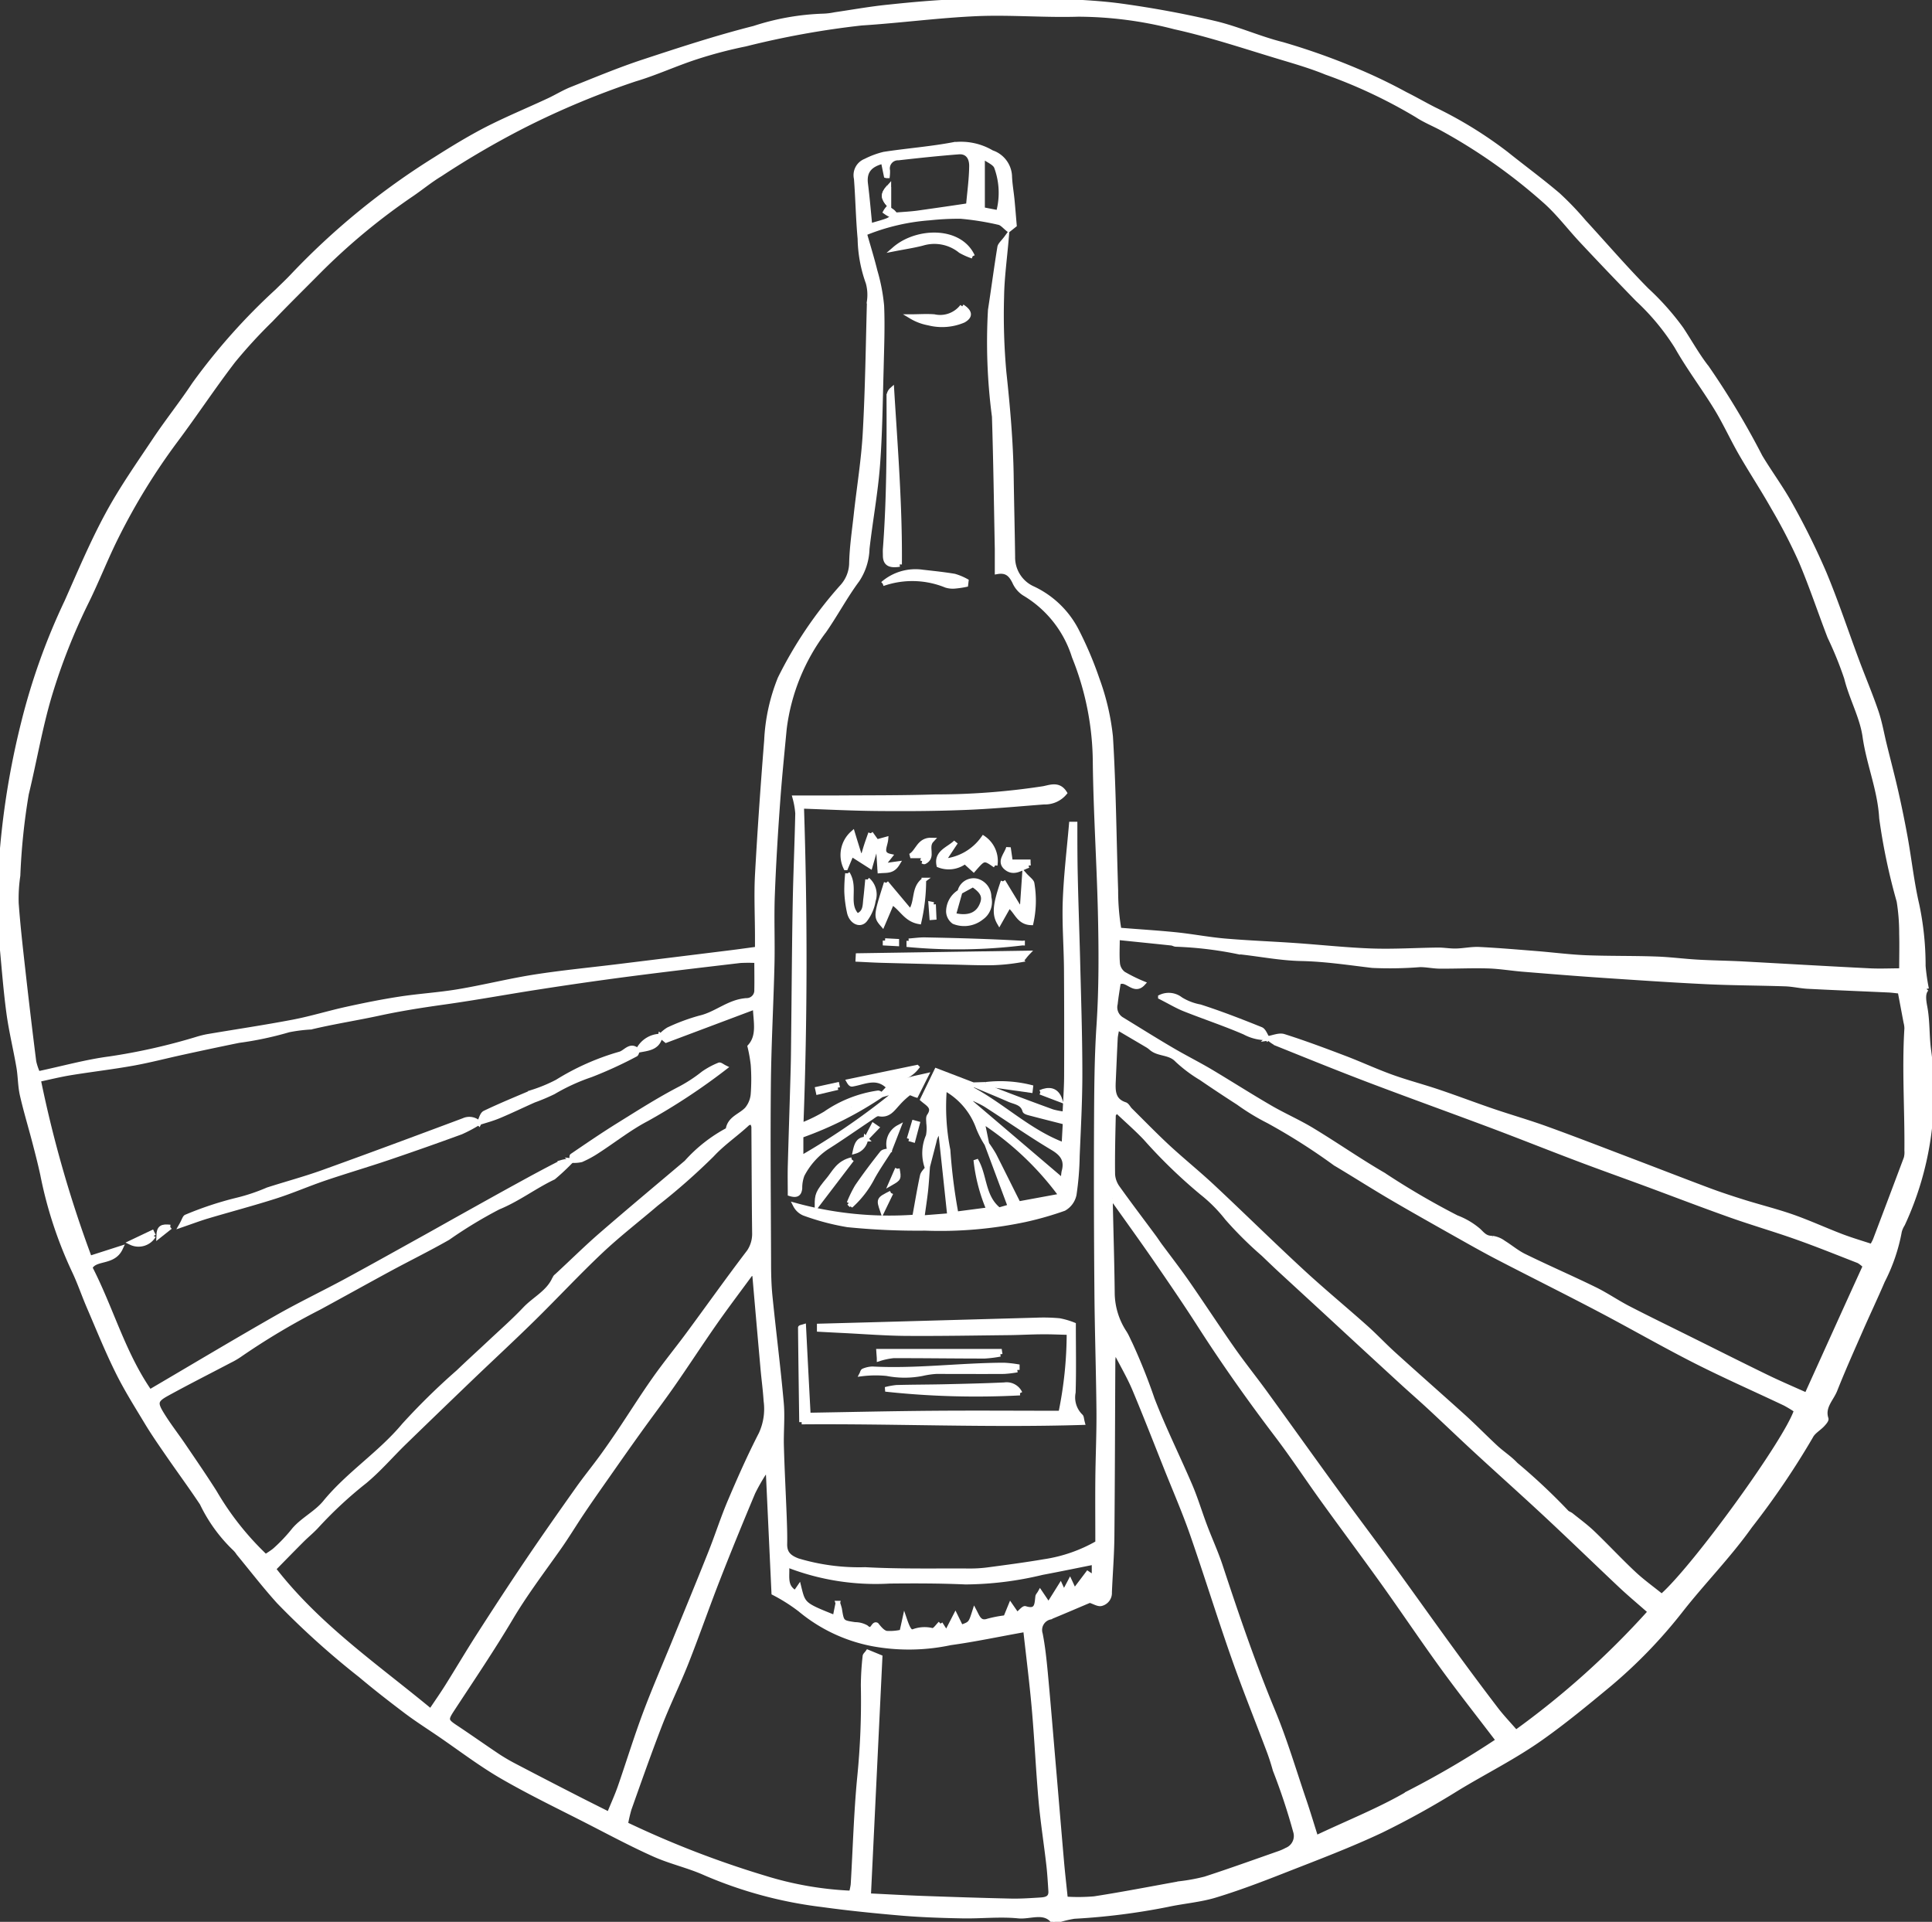 <svg xmlns="http://www.w3.org/2000/svg" xmlns:xlink="http://www.w3.org/1999/xlink" width="84" height="83.556" viewBox="0 0 84 83.556">
  <rect x="0" y="0" width="84" height="83.556" fill="#333333" stroke="none"/>
  <defs>
    <clipPath id="clip-path">
      <rect id="Rectángulo_4249" data-name="Rectángulo 4249" width="84" height="83.556" fill="#fff" stroke="#fff" stroke-width="0.2"/>
    </clipPath>
  </defs>
  <g id="Grupo_11337" data-name="Grupo 11337" clip-path="url(#clip-path)">
    <path id="Trazado_34902" data-name="Trazado 34902" d="M83.764,43c-.157.171-.132.44-.068.777.121.636.078,1.3.173,1.94a13.569,13.569,0,0,1-1.143,7.507,1.134,1.134,0,0,0-.137.308,7.737,7.737,0,0,1-.735,2.157c-.317.741-.664,1.469-.987,2.209-.369.841-.744,1.681-1.082,2.535-.159.4-.553.735-.386,1.248.02.064-.093.188-.165.265-.163.171-.4.3-.5.5a35,35,0,0,1-2.645,3.9c-.915,1.289-2.019,2.407-2.987,3.637a21.464,21.464,0,0,1-3.18,3.29c-.945.782-1.89,1.564-2.9,2.279-1.168.83-2.436,1.458-3.648,2.193a36.649,36.649,0,0,1-3.339,1.851c-1.359.639-2.769,1.171-4.168,1.719-1,.394-2.009.779-3.036,1.091-.664.2-1.374.254-2.055.4a28.681,28.681,0,0,1-4.072.516,5.032,5.032,0,0,0-.9.234c-.383-.532-1-.2-1.527-.251-.794-.08-1.606.014-2.41,0-.878-.016-1.755-.044-2.628-.116-1.162-.1-2.325-.215-3.479-.375a18.4,18.4,0,0,1-5.1-1.375c-.714-.322-1.5-.493-2.215-.813-.981-.438-1.931-.948-2.888-1.438-1.251-.64-2.521-1.25-3.735-1.953C20.875,76.686,20,76.014,19.1,75.4c-.479-.327-.97-.639-1.433-.987-.673-.509-1.342-1.027-1.987-1.571a35.412,35.412,0,0,1-3.562-3.21c-.611-.677-1.168-1.4-1.749-2.105a1.1,1.1,0,0,0-.17-.207A6.752,6.752,0,0,1,8.783,65.36c-.491-.739-1.019-1.454-1.521-2.185-.306-.444-.614-.889-.892-1.352-.438-.727-.892-1.447-1.265-2.207-.452-.915-.834-1.863-1.237-2.8-.221-.513-.4-1.047-.639-1.551a18.063,18.063,0,0,1-1.38-4.206c-.1-.46-.217-.917-.336-1.372C1.333,48.991,1.121,48.3.962,47.6c-.088-.391-.08-.8-.148-1.2-.137-.8-.331-1.581-.438-2.38C.242,43.021.168,42.01.071,41a25.222,25.222,0,0,1-.019-3.5,34.784,34.784,0,0,1,.959-6.045A27.95,27.95,0,0,1,2.906,26.15c.565-1.273,1.107-2.564,1.769-3.785.606-1.122,1.345-2.174,2.055-3.237.548-.821,1.166-1.593,1.711-2.416a26.705,26.705,0,0,1,3.617-4.061c.223-.221.455-.436.67-.666A31.453,31.453,0,0,1,18.94,6.916c.719-.457,1.447-.9,2.2-1.292.887-.454,1.81-.835,2.714-1.256.342-.159.667-.363,1.017-.5,1.022-.407,2.041-.834,3.085-1.179,1.6-.527,3.2-1.052,4.826-1.463A10.758,10.758,0,0,1,35.757.694,3,3,0,0,0,36.3.631C37.075.519,37.848.377,38.63.3,39.652.19,40.677.1,41.7.061c1-.044,2.008-.025,3.011-.036.245,0,.491-.036.733-.02,1.115.074,2.237.1,3.342.254,1.35.188,2.7.435,4.023.749,1,.235,1.948.67,2.945.918a29.31,29.31,0,0,1,3.229,1.148,23.078,23.078,0,0,1,2.122,1.02c.421.21.829.446,1.248.659A17.947,17.947,0,0,1,65.49,6.684c.747.6,1.524,1.168,2.254,1.79A13.1,13.1,0,0,1,68.862,9.64c.909.989,1.785,2.009,2.728,2.964A11.473,11.473,0,0,1,73.1,14.3c.372.562.7,1.16,1.115,1.688a34.93,34.93,0,0,1,2.317,3.866c.425.71.925,1.378,1.322,2.105a32.037,32.037,0,0,1,1.455,2.945c.526,1.259.954,2.559,1.432,3.84.275.735.582,1.458.835,2.2.159.466.24.958.359,1.438.171.7.355,1.388.512,2.086q.221.98.4,1.967c.173.967.279,1.95.5,2.9A12.768,12.768,0,0,1,83.622,42a9.022,9.022,0,0,0,.143.994M38.932,9.34c.322-.028.647-.042.969-.085.706-.1,1.41-.2,2.2-.32.05-.576.132-1.151.137-1.725,0-.413-.221-.631-.564-.6-.873.068-1.744.16-2.614.259a.454.454,0,0,0-.463.543,1.676,1.676,0,0,1-.009.234c-.02,0-.041,0-.061-.006-.042-.2-.083-.407-.129-.625-.565.141-.829.422-.76.975.075.592.124,1.187.188,1.826.327-.1.564-.155.786-.245a1.7,1.7,0,0,0,.328-.231Zm16.2,35.784-.025.025c.24-.036.505-.16.713-.094.887.281,1.76.608,2.631.939.688.261,1.356.573,2.049.823.67.242,1.363.421,2.038.65.786.265,1.564.562,2.35.83s1.581.494,2.359.777c1.267.458,2.524.948,3.785,1.427,1.086.413,2.168.835,3.256,1.242.5.187,1.011.355,1.523.515.708.221,1.432.4,2.132.645.717.253,1.413.573,2.124.845.43.163.874.294,1.322.441.072-.143.119-.218.149-.3q.671-1.766,1.334-3.537a.992.992,0,0,0,.028-.33c.017-1.771-.111-3.54,0-5.311a1.116,1.116,0,0,0-.038-.267c-.082-.433-.163-.867-.254-1.345-.141-.014-.316-.039-.49-.049-1.17-.053-2.339-.1-3.509-.16-.338-.017-.67-.1-1.008-.108-1.124-.038-2.251-.038-3.375-.091-1.5-.072-3-.174-4.5-.275-1.166-.078-2.331-.173-3.5-.268-.51-.041-1.017-.129-1.527-.144-.7-.02-1.394.014-2.089.009-.29,0-.579-.067-.868-.066a16.691,16.691,0,0,1-2.075.035c-1.031-.122-2.05-.279-3.1-.3-.917-.019-1.83-.207-2.747-.3a16.165,16.165,0,0,0-2.691-.322c-.063,0-.129-.046-.195-.053-.761-.08-1.524-.157-2.348-.242,0,.435-.025.794.011,1.148a.648.648,0,0,0,.251.422,6.905,6.905,0,0,0,.849.419c-.4.44-.713-.273-1.069-.031-.044.3-.1.611-.132.921a.612.612,0,0,0,.25.656c.727.444,1.451.9,2.184,1.33.54.319,1.1.6,1.644.917.885.526,1.754,1.083,2.644,1.6.6.349,1.239.626,1.83.984,1.041.629,2.042,1.328,3.094,1.939a33.638,33.638,0,0,0,3.187,1.863,3.23,3.23,0,0,1,.961.567c.185.179.3.333.589.328a1.037,1.037,0,0,1,.493.2c.3.184.579.425.9.581,1.017.5,2.055.948,3.071,1.446.5.245.965.568,1.462.824.879.454,1.768.884,2.653,1.325,1.108.549,2.213,1.107,3.326,1.648.557.272,1.127.515,1.763.8.865-1.907,1.7-3.76,2.545-5.609a1.486,1.486,0,0,0-.275-.218c-.9-.35-1.791-.711-2.7-1.033-.953-.339-1.926-.62-2.879-.958-1.25-.444-2.487-.92-3.731-1.38-.973-.359-1.95-.706-2.92-1.074-1.242-.469-2.474-.962-3.716-1.429-1.786-.67-3.584-1.316-5.369-1.994-1.347-.512-2.683-1.055-4.02-1.593a1.862,1.862,0,0,1-.349-.248M24.877,50.479l-.027-.024a9.48,9.48,0,0,1-.783.735c-.821.389-1.54.948-2.4,1.3a19.482,19.482,0,0,0-2.188,1.327c-.852.487-1.738.92-2.6,1.388-1,.543-2,1.1-3.008,1.647A30.447,30.447,0,0,0,10.4,58.922a3.28,3.28,0,0,1-.408.235c-.907.477-1.824.939-2.722,1.433-.509.279-.537.4-.228.9.29.474.636.912.948,1.374.452.666.909,1.33,1.341,2.011a12.564,12.564,0,0,0,2.217,2.8c.137-.094.272-.174.392-.272a7.087,7.087,0,0,0,.852-.9c.386-.444.965-.724,1.336-1.177,1.022-1.25,2.4-2.118,3.435-3.359a29.113,29.113,0,0,1,2.361-2.315c.471-.452.954-.889,1.43-1.336.493-.462,1-.909,1.465-1.4.43-.455,1.044-.733,1.3-1.35a.367.367,0,0,1,.093-.1c.65-.6,1.283-1.228,1.953-1.808,1.215-1.053,2.451-2.083,3.678-3.121a6.488,6.488,0,0,1,1.807-1.416c.064-.5.549-.6.826-.9a1.179,1.179,0,0,0,.264-.653,8.721,8.721,0,0,0,0-1.281,6.519,6.519,0,0,0-.14-.788c.427-.473.251-1.091.232-1.719l-3.871,1.455-.257-.21.019.016a1.536,1.536,0,0,1,.334-.279,8.5,8.5,0,0,1,1.372-.51c.722-.163,1.284-.724,2.053-.758a.433.433,0,0,0,.414-.458c.009-.4,0-.8,0-1.268a6.682,6.682,0,0,0-.714,0c-1.631.192-3.262.383-4.892.595q-1.907.25-3.808.546c-1.392.213-2.779.471-4.173.666-.951.133-1.9.281-2.835.484-.984.212-1.981.366-2.959.6a6.89,6.89,0,0,0-.964.122,14.564,14.564,0,0,1-2.168.46q-1.213.247-2.419.512c-.727.157-1.447.347-2.177.479-.9.162-1.812.267-2.714.414-.476.078-.945.195-1.4.292A52.033,52.033,0,0,0,3.9,54.7l1.341-.43c-.314.672-1.1.392-1.322.843.926,1.8,1.429,3.724,2.592,5.4C8.358,59.43,10.166,58.347,12,57.3c.991-.567,2.022-1.06,3.025-1.6,1.195-.647,2.38-1.312,3.57-1.972.469-.261.937-.526,1.407-.788.818-.455,1.634-.914,2.457-1.364.648-.356,1.3-.711,1.959-1.044a1.335,1.335,0,0,1,.463-.049m57.792-8.264c0-.6.014-1.116,0-1.628a8.668,8.668,0,0,0-.111-1.414,26.138,26.138,0,0,1-.758-3.606c-.069-1.237-.554-2.35-.724-3.551-.121-.856-.586-1.672-.8-2.543a15.733,15.733,0,0,0-.727-1.791c-.424-1.1-.793-2.217-1.253-3.3a23.841,23.841,0,0,0-1.2-2.322c-.451-.8-.958-1.568-1.416-2.364-.37-.644-.677-1.325-1.064-1.958-.551-.9-1.195-1.749-1.714-2.667a10.191,10.191,0,0,0-1.7-2.055q-1.222-1.255-2.419-2.534c-.556-.59-1.046-1.253-1.653-1.78a24.177,24.177,0,0,0-4.457-3.132c-.358-.192-.738-.345-1.075-.568A22.044,22.044,0,0,0,57.66,3.149c-.6-.246-1.229-.435-1.854-.622-1.571-.468-3.13-1-4.727-1.353a16.913,16.913,0,0,0-4.2-.549C45.418.67,43.955.541,42.5.6c-1.683.072-3.361.3-5.044.407a37.867,37.867,0,0,0-5.047.912,19.4,19.4,0,0,0-2.144.564c-.9.292-1.76.694-2.662.961a35.927,35.927,0,0,0-4.815,2.009,38.07,38.07,0,0,0-3.647,2.124c-.422.254-.807.571-1.213.851A27.579,27.579,0,0,0,13.855,11.8c-.694.7-1.4,1.394-2.078,2.105a21.943,21.943,0,0,0-1.637,1.783C9.276,16.816,8.494,18,7.647,19.134a27.642,27.642,0,0,0-2.578,4.187c-.463.921-.837,1.889-1.292,2.815a26.413,26.413,0,0,0-1.626,4.121c-.414,1.4-.656,2.845-1,4.264a27.765,27.765,0,0,0-.367,3.546,6.766,6.766,0,0,0-.071,1.206c.068.936.173,1.868.278,2.8q.228,2.044.485,4.083a2.6,2.6,0,0,0,.176.52c1.1-.234,2.1-.515,3.121-.648a26.286,26.286,0,0,0,3.8-.857,4.154,4.154,0,0,1,.458-.113c1.239-.21,2.483-.394,3.719-.63.788-.151,1.557-.391,2.342-.562.763-.168,1.532-.322,2.3-.44.841-.129,1.7-.179,2.535-.32,1.1-.184,2.187-.458,3.289-.633,1.176-.185,2.366-.3,3.549-.444q2.51-.308,5.02-.619c.372-.046.743-.1,1.14-.152,0-.206,0-.359,0-.515,0-.9-.047-1.805,0-2.7.107-1.953.245-3.906.4-5.857a8.189,8.189,0,0,1,.589-2.689,17.914,17.914,0,0,1,2.669-3.958,1.565,1.565,0,0,0,.436-1.017c.013-.716.122-1.432.2-2.148.13-1.185.327-2.367.392-3.556.107-1.907.13-3.819.182-5.728a1.974,1.974,0,0,0-.052-.8,5.927,5.927,0,0,1-.353-1.917c-.08-.867-.093-1.739-.16-2.607a.66.66,0,0,1,.4-.766,3.663,3.663,0,0,1,.805-.3c1-.154,2.014-.229,3.008-.416a2.625,2.625,0,0,1,1.68.345A1.136,1.136,0,0,1,43.9,7.635c.011.356.077.711.111,1.067s.06.692.094,1.086l-.251.2c-.154-.116-.278-.281-.43-.314a12.158,12.158,0,0,0-1.656-.264,11.808,11.808,0,0,0-1.348.068,9.223,9.223,0,0,0-2.83.667c.16.564.327,1.1.458,1.634a7.9,7.9,0,0,1,.292,1.513c.039.9,0,1.8-.02,2.7-.041,1.418-.052,2.838-.16,4.251-.093,1.21-.319,2.41-.455,3.617a2.577,2.577,0,0,1-.432,1.358c-.52.7-.932,1.479-1.432,2.2a8.872,8.872,0,0,0-1.736,4.264c-.1,1.053-.207,2.105-.283,3.158-.1,1.367-.184,2.736-.235,4.107-.036.989.009,1.981-.014,2.972-.042,1.752-.141,3.5-.157,5.257-.025,2.567,0,5.133.009,7.7,0,.5.011.994.061,1.487.155,1.542.352,3.08.49,4.623.057.622-.011,1.254.006,1.881.028,1.013.082,2.025.121,3.038.014.405.031.812.022,1.218s.187.582.556.725a9.248,9.248,0,0,0,2.936.388c1.5.082,3,.049,4.509.057a5.827,5.827,0,0,0,.81-.047c.826-.11,1.651-.218,2.472-.358a6.6,6.6,0,0,0,2.315-.807c0-.931-.008-1.848,0-2.764.009-.987.057-1.976.049-2.964-.016-1.735-.075-3.469-.089-5.206q-.031-3.577-.017-7.157c.008-1.463.011-2.929.107-4.388.11-1.659.1-3.317.061-4.973-.053-2.162-.195-4.323-.221-6.485a12.468,12.468,0,0,0-.911-4.6A4.87,4.87,0,0,0,44.531,25.8a1.139,1.139,0,0,1-.421-.5c-.151-.3-.325-.516-.758-.44,0-.375,0-.688,0-1-.038-1.917-.063-3.834-.124-5.75a24.693,24.693,0,0,1-.173-4.633c.141-.907.259-1.819.407-2.725.019-.121.155-.224.3-.424-.08.945-.195,1.758-.206,2.571a27.725,27.725,0,0,0,.1,3.292c.162,1.5.294,3,.317,4.5.017,1.171.047,2.341.063,3.51a1.479,1.479,0,0,0,.882,1.389,4.08,4.08,0,0,1,1.9,1.843,15.8,15.8,0,0,1,.892,2.108,10.386,10.386,0,0,1,.579,2.485c.137,2.224.151,4.457.226,6.684a10.053,10.053,0,0,0,.144,1.722c.878.071,1.68.119,2.477.2.711.074,1.414.21,2.126.272,1.006.086,2.016.124,3.023.193,1.119.077,2.237.2,3.358.24.961.033,1.926-.03,2.888-.041.259,0,.52.049.779.042.333-.008.666-.083,1-.068.832.041,1.664.113,2.5.179.716.058,1.43.151,2.149.181,1.006.039,2.016.02,3.023.055.606.019,1.209.1,1.815.135.651.038,1.3.044,1.956.078,1.841.1,3.683.209,5.524.3.463.024.929,0,1.4,0m-10.424,27.2c1.433-1.256,5.452-6.807,5.846-8.08a5.22,5.22,0,0,0-.493-.3c-1.292-.612-2.6-1.188-3.879-1.835-1.422-.722-2.805-1.52-4.217-2.261-1.446-.76-2.909-1.487-4.359-2.239-.633-.328-1.254-.681-1.876-1.031-.939-.529-1.876-1.056-2.805-1.6-.812-.477-1.608-.986-2.418-1.468a26.769,26.769,0,0,0-2.895-1.84,9.765,9.765,0,0,1-1.316-.8c-.545-.35-1.086-.708-1.62-1.074a6.073,6.073,0,0,1-1.046-.786c-.32-.342-.8-.237-1.118-.51a1.112,1.112,0,0,0-.162-.121c-.416-.246-.832-.49-1.322-.779-.038.226-.071.35-.077.476-.031.608-.055,1.215-.083,1.823-.02.438-.036.867.5,1.044.093.03.148.165.228.243.54.535,1.071,1.082,1.628,1.6.64.592,1.322,1.141,1.958,1.736,1.294,1.21,2.554,2.454,3.856,3.656.907.84,1.865,1.629,2.79,2.454.433.386.83.813,1.261,1.2.994.9,2,1.785,3,2.686.479.435.931.9,1.407,1.341.278.257.608.465.863.741a26.361,26.361,0,0,1,2.193,2.056c.049.067.155.091.224.148.316.254.644.494.936.774.6.575,1.165,1.184,1.771,1.752.372.35.793.65,1.226,1M44.591,70.851c-1.141.2-2.2.43-3.265.575a8.666,8.666,0,0,1-3.411.042,6.97,6.97,0,0,1-3.132-1.49,7.6,7.6,0,0,0-1.141-.722c-.077-1.645-.16-3.429-.243-5.212L33.249,64a8.147,8.147,0,0,0-.51.892c-.518,1.235-1.028,2.476-1.515,3.724-.474,1.21-.9,2.441-1.377,3.65-.363.918-.8,1.805-1.157,2.725-.469,1.212-.9,2.44-1.334,3.662a6.519,6.519,0,0,0-.152.656,42.2,42.2,0,0,0,6.031,2.334,14.79,14.79,0,0,0,3.775.658,2.705,2.705,0,0,0,.077-.366c.093-1.548.133-3.1.281-4.642a33.171,33.171,0,0,0,.16-4.006,11.97,11.97,0,0,1,.077-1.275c0-.055.069-.105.126-.187l.535.22c-.166,3.45-.331,6.879-.5,10.372.8.038,1.576.083,2.356.111,1.275.046,2.551.088,3.827.116.425.009.854-.02,1.281-.047.232-.014.471-.055.452-.375-.024-.38-.046-.761-.089-1.14-.107-.932-.254-1.859-.338-2.793-.119-1.352-.179-2.71-.3-4.063-.1-1.111-.24-2.22-.369-3.378M32.7,48.787c-.077.022-.154.02-.195.058-.5.468-1.069.846-1.548,1.363a27.729,27.729,0,0,1-2.418,2.129c-.8.684-1.634,1.327-2.4,2.047-1.024.965-1.983,2-2.987,2.984-.879.863-1.785,1.7-2.675,2.553q-1.453,1.394-2.895,2.794c-.581.565-1.11,1.187-1.732,1.7a17.893,17.893,0,0,0-2.05,1.9c-.207.232-.454.429-.675.65-.408.408-.81.821-1.229,1.248,1.939,2.5,4.455,4.215,6.832,6.182.275-.41.505-.739.719-1.08.454-.724.887-1.458,1.347-2.177.7-1.091,1.41-2.18,2.137-3.256.711-1.053,1.443-2.093,2.177-3.13.336-.476.706-.928,1.05-1.4.264-.361.518-.732.768-1.1.512-.763,1-1.542,1.529-2.292.466-.662.981-1.29,1.463-1.942.851-1.152,1.68-2.32,2.546-3.461a1.392,1.392,0,0,0,.338-.911c-.02-1.554-.022-3.108-.033-4.662a.667.667,0,0,0-.071-.19m15.843-.505c-.063.1-.127.152-.129.207-.019.856-.042,1.71-.03,2.565a1.125,1.125,0,0,0,.217.587c.512.717,1.046,1.419,1.57,2.127.089.121.171.248.259.369.4.538.808,1.066,1.19,1.614.664.956,1.3,1.932,1.967,2.885.451.644.943,1.256,1.407,1.893,1.052,1.449,2.091,2.907,3.146,4.355.79,1.086,1.6,2.157,2.391,3.243.895,1.231,1.774,2.474,2.67,3.7q.907,1.246,1.843,2.472c.254.334.548.639.867,1.008a36.662,36.662,0,0,0,5.838-5.243c-.452-.4-.879-.755-1.284-1.135-1.075-1.013-2.135-2.042-3.215-3.049-1.011-.943-2.042-1.862-3.06-2.8-.675-.622-1.334-1.257-2.008-1.882-.421-.391-.856-.768-1.279-1.157q-1.634-1.5-3.264-3.009-.916-.843-1.832-1.686c-.3-.273-.587-.551-.878-.83a16.29,16.29,0,0,1-1.576-1.564,6.545,6.545,0,0,0-1.093-1.1A22.425,22.425,0,0,1,49.8,49.479c-.394-.414-.829-.791-1.259-1.2M48.358,52.1a.981.981,0,0,0-.074.231c.027,1.306.069,2.612.082,3.92a3.2,3.2,0,0,0,.535,1.7c.093.149.159.316.239.473a25.48,25.48,0,0,1,.962,2.408c.491,1.27,1.1,2.494,1.639,3.75.245.573.424,1.174.644,1.758s.484,1.155.68,1.749c.7,2.124,1.421,4.24,2.281,6.311.524,1.261.912,2.578,1.353,3.873.177.52.334,1.046.518,1.626,1.424-.677,2.81-1.22,4.077-1.97a39.594,39.594,0,0,0,3.845-2.261c-.837-1.1-1.642-2.119-2.407-3.171-.881-1.213-1.717-2.46-2.589-3.68-.86-1.2-1.746-2.388-2.611-3.587-.67-.928-1.3-1.887-1.991-2.8-1.182-1.556-2.312-3.148-3.367-4.793-.623-.973-1.278-1.929-1.934-2.882-.608-.881-1.235-1.747-1.882-2.659M46.322,82.557a8.171,8.171,0,0,0,1.256-.011c1.242-.193,2.476-.433,3.711-.656a8.138,8.138,0,0,0,1.113-.206c1.085-.353,2.157-.739,3.232-1.116a2.219,2.219,0,0,0,.306-.137.656.656,0,0,0,.383-.807,26.96,26.96,0,0,0-.884-2.669c-.078-.279-.166-.559-.268-.83-.513-1.364-1.061-2.717-1.543-4.093-.622-1.771-1.176-3.567-1.793-5.341-.333-.953-.735-1.881-1.11-2.818-.463-1.162-.917-2.33-1.4-3.482-.232-.548-.538-1.064-.882-1.735-.028.289-.05.411-.05.534-.014,2.537-.017,5.074-.041,7.612-.008.807-.074,1.615-.108,2.424a.481.481,0,0,1-.37.5c-.132.028-.292-.08-.493-.143-.531.224-1.13.482-1.733.73a.568.568,0,0,0-.413.722c.107.545.165,1.1.218,1.653.121,1.29.226,2.582.336,3.873.126,1.455.245,2.91.372,4.366.046.526.107,1.05.166,1.626M32.8,55.415c-.046-.024-.093-.046-.138-.067-.523.714-1.058,1.419-1.567,2.144-.63.9-1.226,1.821-1.854,2.721-.488.7-1.006,1.378-1.5,2.071-.414.576-.823,1.159-1.229,1.739s-.8,1.135-1.184,1.708c-.359.532-.688,1.083-1.06,1.606-.7.991-1.433,1.958-2.056,3.008-.81,1.364-1.7,2.677-2.57,4.006-.264.407-.25.468.159.739.615.408,1.217.835,1.83,1.245a8.212,8.212,0,0,0,.754.441q1.314.688,2.637,1.364c.454.234.912.46,1.457.735.182-.449.349-.812.479-1.185.366-1.056.694-2.127,1.085-3.174s.841-2.08,1.265-3.118c.526-1.29,1.06-2.578,1.575-3.873.3-.749.543-1.52.859-2.261.419-.986.854-1.967,1.344-2.92A2.605,2.605,0,0,0,33.3,60.9c-.03-.491-.1-.981-.141-1.472q-.179-2.009-.352-4.016m8.08,15.18.262.411.391-.761.245.5c.416-.148.416-.148.587-.686.135.256.22.54.579.418a5.252,5.252,0,0,1,.772-.148l.215-.527.281.407c.148-.119.286-.3.356-.278.52.166.5-.184.54-.507,0-.053.057-.1.108-.193l.366.543.52-.83.144.317c.1-.184.179-.33.268-.5.06.127.1.22.192.414l.579-.766.276.185v-.666c-.774.154-1.515.308-2.257.447a14.543,14.543,0,0,1-3.337.414c-1.1-.049-2.2-.049-3.293-.038a10.541,10.541,0,0,1-4.476-.716c.061.454-.137.921.374,1.212.068-.094.116-.162.163-.231.184.754.2.765,1.56,1.309.035-.173.068-.342.126-.625a2.6,2.6,0,0,1,.078.257c.094.589.094.586.67.672a.981.981,0,0,1,.487.127c.284.261.294-.19.449-.111.126.154.262.327.429.363a2.3,2.3,0,0,0,.667-.055c.044-.195.08-.361.122-.553.162.474.246.6.425.518a1.385,1.385,0,0,1,.785-.031c.11.008.235-.2.345-.3M42.72,9.106l.686.133a3.24,3.24,0,0,0-.086-1.98c-.075-.185-.361-.286-.6-.463Z" transform="translate(0 0.001)" fill="#fff" stroke="#fff" stroke-width="0.2"/>
    <path id="Trazado_34903" data-name="Trazado 34903" d="M24.69,5.179c-.287.314-.248.487,0,.772Z" transform="translate(13.955 2.952)" fill="#fff" stroke="#fff" stroke-width="0.2"/>
    <path id="Trazado_34904" data-name="Trazado 34904" d="M15.856,33.672c0-.078-.038-.206,0-.229.664-.452,1.328-.907,2.011-1.331.89-.553,1.775-1.119,2.706-1.6a6.44,6.44,0,0,0,.983-.647,3.457,3.457,0,0,1,.692-.374c.047-.02.141.063.25.116A27.231,27.231,0,0,1,19.1,31.847c-.749.391-1.421.925-2.133,1.386a4.575,4.575,0,0,1-.71.388,1.381,1.381,0,0,1-.43.028l.027.024" transform="translate(9.02 16.806)" fill="#fff" stroke="#fff" stroke-width="0.2"/>
    <path id="Trazado_34905" data-name="Trazado 34905" d="M36.821,29.416a2,2,0,0,1-1.024-.24c-.856-.37-1.743-.664-2.609-1.008-.32-.127-.62-.309-1.05-.527a.84.84,0,0,1,.885.1,2.464,2.464,0,0,0,.841.322c.895.287,1.772.629,2.645.98.127.05.192.261.286.4l.025-.025" transform="translate(18.313 15.707)" fill="#fff" stroke="#fff" stroke-width="0.2"/>
    <path id="Trazado_34906" data-name="Trazado 34906" d="M27.767,37.794a1.871,1.871,0,0,1,.038-1.414,1.767,1.767,0,0,0,.016-.556c0-.105-.027-.237.024-.311.265-.383-.061-.518-.287-.719q.3-.619.606-1.251l1.645.631c-.13.011-.261.022-.391.031,1.5.716,2.667,1.961,4.287,2.567.019-.344.035-.647.053-.981-.527-.135-1-.253-1.474-.378-.1-.027-.265-.061-.283-.126-.1-.356-.425-.369-.68-.482-.509-.223-1.025-.433-1.537-.65l.532-.016-.013-.008a2.855,2.855,0,0,0,.446.273q1.227.476,2.461.923a3.391,3.391,0,0,0,.535.1c.025-.575.066-1.107.069-1.637q.009-2.331-.006-4.661c-.008-.989-.089-1.98-.053-2.965.041-1.116.176-2.228.272-3.341l.163,0c0,.743,0,1.485.017,2.228.025,1.187.069,2.375.1,3.562.041,1.689.1,3.377.1,5.066,0,1.192-.066,2.385-.116,3.576a12.709,12.709,0,0,1-.137,1.678.911.911,0,0,1-.446.611,14.068,14.068,0,0,1-1.683.482,17.823,17.823,0,0,1-4.358.375,30.2,30.2,0,0,1-3.37-.151,10.545,10.545,0,0,1-1.889-.5.765.765,0,0,1-.381-.355,15.444,15.444,0,0,0,5.184.512c.119-.647.213-1.223.336-1.793.028-.126.152-.229.232-.345-.025.33-.044.664-.08,1-.041.369-.1.735-.157,1.17l1.19-.094c-.138-1.3-.267-2.518-.4-3.735a1.033,1.033,0,0,0-.27.527c-.1.386-.2.772-.3,1.16m2.59-1.06a4.15,4.15,0,0,1-.366-.708,3.148,3.148,0,0,0-1.469-1.717A9.683,9.683,0,0,0,28.668,37a24.216,24.216,0,0,0,.352,2.772l1.416-.185a7.524,7.524,0,0,1-.562-2.157c.41.681.289,1.595,1.006,2.165l.485-.14c-.349-.936-.686-1.838-1.022-2.739a5.5,5.5,0,0,1,.322.491c.356.7.7,1.4,1.064,2.122l1.859-.342a13.116,13.116,0,0,0-3.436-3.25c.069.33.137.662.206,1m3.315,1.6a2.218,2.218,0,0,1,.03-.394c.14-.493-.049-.774-.488-1.035-.981-.586-1.918-1.242-2.881-1.86-.19-.122-.405-.209-.608-.312-.031.053-.064.105-.1.159,1.323,1.126,2.645,2.253,4.042,3.443" transform="translate(12.552 13.004)" fill="#fff" stroke="#fff" stroke-width="0.2"/>
    <path id="Trazado_34907" data-name="Trazado 34907" d="M25.863,35.193c.143-.149.284-.3.427-.444l-.024.022c.3-.091.59-.187.889-.272.166-.047.336-.078.64-.148-.181.359-.3.6-.427.849-.122-.036-.264-.124-.317-.086a3.489,3.489,0,0,0-.491.46c-.224.24-.4.531-.821.443-.1-.022-.242.105-.353.179-.637.424-1.264.867-1.91,1.275a3.243,3.243,0,0,0-1.064,1.2,1.587,1.587,0,0,0-.1.582c-.025.218-.111.336-.429.237,0-.375-.009-.775,0-1.176.038-1.391.085-2.782.124-4.173.016-.559.019-1.119.025-1.678.022-1.867.031-3.733.066-5.6.024-1.3.083-2.609.111-3.914a3.6,3.6,0,0,0-.119-.677c.578,0,1.154,0,1.728,0,1.46-.011,2.921,0,4.38-.047a30.686,30.686,0,0,0,4.706-.359c.3-.058.662-.215.92.195a1.118,1.118,0,0,1-.9.4c-1.166.089-2.333.2-3.5.242-1.24.049-2.482.055-3.722.044-1.1-.009-2.2-.067-3.315-.105.151,4.574.155,9.165-.024,13.869a7.067,7.067,0,0,0,1.052-.51A5.367,5.367,0,0,1,25.7,35.1c.055-.009.121.052.182.08a15.335,15.335,0,0,1-3.521,1.78v.972a30.7,30.7,0,0,0,4.268-2.962l-.765.224m-1.322.527c-.036-.038-.072-.075-.108-.115l-.217.262.082.074.243-.221" transform="translate(12.468 12.414)" fill="#fff" stroke="#fff" stroke-width="0.2"/>
    <path id="Trazado_34908" data-name="Trazado 34908" d="M22.218,41c-.02-1.443-.039-2.775-.052-4.107,0-.013.074-.027.148-.05.064,1.265.129,2.52.2,3.849,1.821-.03,3.636-.072,5.452-.086s3.634,0,5.52,0a17.212,17.212,0,0,0,.361-3.5c-.386-.008-.755-.027-1.124-.024-.493,0-.986.031-1.479.036-1.5.016-3.008.044-4.512.033-.895-.008-1.79-.08-2.684-.124q-.53-.026-1.06-.055c0-.05,0-.1,0-.152l2.273-.061q3.579-.1,7.16-.2a7.514,7.514,0,0,1,1.013.025,3.334,3.334,0,0,1,.611.179c0,1.024.02,1.986-.009,2.945a1.139,1.139,0,0,0,.323,1.035c.041.035.036.121.078.279-4.108.126-8.177-.058-12.213-.025" transform="translate(12.631 20.83)" fill="#fff" stroke="#fff" stroke-width="0.2"/>
    <path id="Trazado_34909" data-name="Trazado 34909" d="M25.145,18.391c-.424.066-.631-.027-.628-.4,0-.089-.006-.179,0-.268.168-2.213.166-4.432.159-6.648a.394.394,0,0,1,.132-.286c.154,2.526.358,5.042.336,7.6" transform="translate(13.969 6.151)" fill="#fff" stroke="#fff" stroke-width="0.2"/>
    <path id="Trazado_34910" data-name="Trazado 34910" d="M23.769,26.505l7.375-.113c-.146.152-.213.292-.3.306a8.582,8.582,0,0,1-1.2.126c-.6.013-1.2-.016-1.805-.028q-1.514-.035-3.03-.075c-.35-.009-.7-.031-1.049-.047Z" transform="translate(13.537 15.04)" fill="#fff" stroke="#fff" stroke-width="0.2"/>
    <path id="Trazado_34911" data-name="Trazado 34911" d="M27.893,24.513l.678,1.116.155-.033c.028-.413.057-.827.094-1.375.17.192.33.289.336.4a4.436,4.436,0,0,1-.044,1.7c-.557-.016-.636-.527-.964-.749l-.422.747c-.226-.388-.179-.8.166-1.8" transform="translate(15.72 13.802)" fill="#fff" stroke="#fff" stroke-width="0.2"/>
    <path id="Trazado_34912" data-name="Trazado 34912" d="M30.374,38.715a36.541,36.541,0,0,1-5.851-.163A3.159,3.159,0,0,1,25,38.464c.691-.019,1.383-.017,2.075-.033.873-.02,1.747-.039,2.622-.08a.646.646,0,0,1,.681.364" transform="translate(13.974 21.853)" fill="#fff" stroke="#fff" stroke-width="0.2"/>
    <path id="Trazado_34913" data-name="Trazado 34913" d="M24.547,23.081l.262.366.4-.11c-.024.3-.272.64.179.738-.083.105-.171.213-.333.418l.656-.091c-.209.344-.454.29-.768.316-.024-.372-.047-.713-.069-1.052l-.094-.024c-.082.281-.163.564-.251.871l-.816-.521c-.072.171-.151.359-.25.593a1.274,1.274,0,0,1,.3-1.512c.1.331.2.651.3.97l.163,0c.046-.154.089-.308.138-.458s.1-.287.176-.507" transform="translate(13.31 13.148)" fill="#fff" stroke="#fff" stroke-width="0.2"/>
    <path id="Trazado_34914" data-name="Trazado 34914" d="M24.677,24.492l1.052,1.254c.319-.451.108-1.017.584-1.374a8.141,8.141,0,0,1-.206,1.816c-.581-.1-.757-.586-1.176-.841-.135.319-.265.626-.411.967-.3-.349-.3-.375.157-1.823" transform="translate(13.854 13.889)" fill="#fff" stroke="#fff" stroke-width="0.2"/>
    <path id="Trazado_34915" data-name="Trazado 34915" d="M28.458,24.4c-.485-.336-.485-.336-.936.181-.119-.108-.237-.217-.377-.345a1.172,1.172,0,0,1-1.138.154c-.121-.57.443-.7.738-1-.159.239-.317.477-.542.818a2.368,2.368,0,0,0,1.743-1,1.205,1.205,0,0,1,.512,1.188" transform="translate(14.81 13.226)" fill="#fff" stroke="#fff" stroke-width="0.2"/>
    <path id="Trazado_34916" data-name="Trazado 34916" d="M30.628,38.021a4.78,4.78,0,0,1-.575.069c-.984.006-1.97,0-2.954,0a3.74,3.74,0,0,0-.6.088,4,4,0,0,1-1.54,0,4.909,4.909,0,0,0-1.093.013c.02-.038.036-.124.078-.138a1.083,1.083,0,0,1,.391-.086c1.91.1,3.81-.16,5.716-.165a5.155,5.155,0,0,1,.578.063c0,.05,0,.1,0,.149" transform="translate(13.601 21.545)" fill="#fff" stroke="#fff" stroke-width="0.2"/>
    <path id="Trazado_34917" data-name="Trazado 34917" d="M29.624,37.556a5.266,5.266,0,0,1-.678.085c-1.322,0-2.644-.019-3.965-.017a3.143,3.143,0,0,0-.625.132c0-.058-.011-.16-.022-.333H29.6c.006.044.014.089.02.133" transform="translate(13.866 21.325)" fill="#fff" stroke="#fff" stroke-width="0.2"/>
    <path id="Trazado_34918" data-name="Trazado 34918" d="M26.76,24.888a.615.615,0,0,1,.75-.484.723.723,0,0,1,.527.711.825.825,0,0,1-.331.887,1.2,1.2,0,0,1-1.2.177.577.577,0,0,1-.237-.427,1,1,0,0,1,.515-.889q-.144.513-.289,1.027c.592.149,1,.009,1.195-.38s.107-.626-.353-.937l-.573.314" transform="translate(14.966 13.897)" fill="#fff" stroke="#fff" stroke-width="0.2"/>
    <path id="Trazado_34919" data-name="Trazado 34919" d="M24.449,16.361a2.16,2.16,0,0,1,1.73-.513c.463.052.928.1,1.386.177a2.519,2.519,0,0,1,.516.215l-.019.159a3.976,3.976,0,0,1-.463.069,1,1,0,0,1-.4-.038,3.878,3.878,0,0,0-2.75-.069" transform="translate(13.932 9.021)" fill="#fff" stroke="#fff" stroke-width="0.2"/>
    <path id="Trazado_34920" data-name="Trazado 34920" d="M25.168,26.074c.237-.017.474-.053.711-.049,1.413.028,2.827.066,4.24.148a23.165,23.165,0,0,1-4.947.075l0-.174" transform="translate(14.341 14.83)" fill="#fff" stroke="#fff" stroke-width="0.2"/>
    <path id="Trazado_34921" data-name="Trazado 34921" d="M28.169,7.434a2.9,2.9,0,0,1-.527-.234,1.8,1.8,0,0,0-1.656-.325c-.388.1-.785.159-1.21.242.967-.838,2.837-.892,3.394.317" transform="translate(14.118 3.707)" fill="#fff" stroke="#fff" stroke-width="0.2"/>
    <path id="Trazado_34922" data-name="Trazado 34922" d="M23.488,24.189c.392.623-.086,1.333.422,1.843.363-.138.331-.449.364-.725.031-.256.052-.513.085-.849a.849.849,0,0,1,.254.912,1.867,1.867,0,0,1-.361.84c-.212.262-.584.091-.683-.309a5.123,5.123,0,0,1-.121-.931,7.124,7.124,0,0,1,.039-.78" transform="translate(13.36 13.784)" fill="#fff" stroke="#fff" stroke-width="0.2"/>
    <path id="Trazado_34923" data-name="Trazado 34923" d="M27.452,8.488c.374.245.353.438.058.606a2.373,2.373,0,0,1-1.516.116,2.242,2.242,0,0,1-.755-.283c.331,0,.666-.025.994,0a1.207,1.207,0,0,0,1.22-.444" transform="translate(14.382 4.837)" fill="#fff" stroke="#fff" stroke-width="0.2"/>
    <path id="Trazado_34924" data-name="Trazado 34924" d="M25.361,30.32c-.066.011-.163.057-.195.028-.494-.43-1.006-.129-1.513-.049-.039.006-.083-.02-.144-.127q1.481-.308,2.962-.615a1.394,1.394,0,0,1-.821.513c-.122.049-.21.179-.314.272l.025-.022" transform="translate(13.396 16.843)" fill="#fff" stroke="#fff" stroke-width="0.2"/>
    <path id="Trazado_34925" data-name="Trazado 34925" d="M25.279,31.858c-.245.388-.509.766-.732,1.166a4.292,4.292,0,0,1-.906,1.2c-.042-.024-.085-.047-.127-.072a5.135,5.135,0,0,1,.349-.717c.342-.5.708-.984,1.085-1.46.061-.077.218-.077.331-.113Z" transform="translate(13.4 18.154)" fill="#fff" stroke="#fff" stroke-width="0.2"/>
    <path id="Trazado_34926" data-name="Trazado 34926" d="M24.143,32.115c-.546.717-1.013,1.327-1.516,1.987,0-.454.028-.557.5-1.124.256-.306.425-.727,1.014-.863" transform="translate(12.894 18.301)" fill="#fff" stroke="#fff" stroke-width="0.2"/>
    <path id="Trazado_34927" data-name="Trazado 34927" d="M25.73,24.188c.027-.068.052-.129.093-.232h-.609c.328-.181.363-.713.934-.692-.3.314.11.733-.32.953-.02.011-.063-.017-.1-.028" transform="translate(14.368 13.256)" fill="#fff" stroke="#fff" stroke-width="0.2"/>
    <path id="Trazado_34928" data-name="Trazado 34928" d="M28.891,24.255c-.312.1-.625.372-.959.11-.359-.281.009-.589.086-.89.028.192.055.383.089.619h.771c0,.053.008.108.013.162" transform="translate(15.828 13.377)" fill="#fff" stroke="#fff" stroke-width="0.2"/>
    <path id="Trazado_34929" data-name="Trazado 34929" d="M27.312,30.053a5.447,5.447,0,0,1,1.948.127l-.016.141L27.3,30.047l.011.006" transform="translate(15.557 17.089)" fill="#fff" stroke="#fff" stroke-width="0.2"/>
    <path id="Trazado_34930" data-name="Trazado 34930" d="M28.814,30.283c.366-.157.7-.132.857.327l-.857-.327" transform="translate(16.419 17.207)" fill="#fff" stroke="#fff" stroke-width="0.2"/>
    <path id="Trazado_34931" data-name="Trazado 34931" d="M24.851,33.04l-.375.775c-.171-.5-.171-.5.375-.775" transform="translate(13.889 18.828)" fill="#fff" stroke="#fff" stroke-width="0.2"/>
    <path id="Trazado_34932" data-name="Trazado 34932" d="M23.523,30.17l-.852.2c-.011-.047-.022-.094-.031-.141l.854-.188c.009.044.02.089.03.133" transform="translate(12.9 17.117)" fill="#fff" stroke="#fff" stroke-width="0.2"/>
    <path id="Trazado_34933" data-name="Trazado 34933" d="M24.659,32.22a.826.826,0,0,1,.388-1q-.193.5-.389,1l0,0" transform="translate(14.021 17.792)" fill="#fff" stroke="#fff" stroke-width="0.2"/>
    <path id="Trazado_34934" data-name="Trazado 34934" d="M24.952,32.369c.075.425.075.425-.272.625.115-.262.193-.443.272-.625" transform="translate(14.063 18.445)" fill="#fff" stroke="#fff" stroke-width="0.2"/>
    <path id="Trazado_34935" data-name="Trazado 34935" d="M25.178,31.8c.071-.237.143-.473.213-.71l.154.042c-.064.239-.127.479-.19.717l-.177-.05" transform="translate(14.347 17.717)" fill="#fff" stroke="#fff" stroke-width="0.2"/>
    <path id="Trazado_34936" data-name="Trazado 34936" d="M24.152,31.536a.652.652,0,0,1-.471.553c.072-.342.166-.54.488-.535Z" transform="translate(13.494 17.971)" fill="#fff" stroke="#fff" stroke-width="0.2"/>
    <path id="Trazado_34937" data-name="Trazado 34937" d="M24.514,26.049l.51.028c0,.038,0,.075,0,.115l-.51-.027c0-.038,0-.077,0-.116" transform="translate(13.967 14.844)" fill="#fff" stroke="#fff" stroke-width="0.2"/>
    <path id="Trazado_34938" data-name="Trazado 34938" d="M24,31.766c.1-.2.2-.4.306-.6.05.031.1.064.148.1-.157.163-.316.325-.473.49l.019.017" transform="translate(13.665 17.758)" fill="#fff" stroke="#fff" stroke-width="0.2"/>
    <path id="Trazado_34939" data-name="Trazado 34939" d="M25.9,25.056c.008.19.017.38.025.57l-.105.008c-.016-.2-.03-.4-.044-.6l.124.025" transform="translate(14.69 14.264)" fill="#fff" stroke="#fff" stroke-width="0.2"/>
    <path id="Trazado_34940" data-name="Trazado 34940" d="M17.949,31.152a6.272,6.272,0,0,1-.765.407q-1.571.575-3.158,1.113c-.923.312-1.86.587-2.783.9-.714.243-1.41.548-2.129.777-.983.314-1.98.576-2.967.87-.334.1-.661.224-1.124.383.118-.207.148-.344.213-.363a14.726,14.726,0,0,1,2.148-.716,8.317,8.317,0,0,0,1.392-.462c.8-.257,1.611-.474,2.4-.757,2.042-.735,4.077-1.493,6.11-2.253a.6.6,0,0,1,.681.118l-.019-.019" transform="translate(2.862 17.664)" fill="#fff" stroke="#fff" stroke-width="0.2"/>
    <path id="Trazado_34941" data-name="Trazado 34941" d="M20.161,29.136c-.027.058-.036.146-.08.168a18.066,18.066,0,0,1-1.945.892,8.647,8.647,0,0,0-1.625.744,8.532,8.532,0,0,1-.851.359c-.509.226-1.009.469-1.523.684-.284.119-.586.2-.879.292l.017.019c.082-.154.122-.388.248-.449.673-.323,1.367-.606,2.056-.9a6.742,6.742,0,0,0,1.088-.451,10.727,10.727,0,0,1,2.741-1.215c.245-.075.454-.449.768-.13Z" transform="translate(7.555 16.54)" fill="#fff" stroke="#fff" stroke-width="0.2"/>
    <path id="Trazado_34942" data-name="Trazado 34942" d="M17.669,29.346a1.1,1.1,0,0,1,1-.647l-.017-.014c-.105.567-.589.551-1,.645l.014.016" transform="translate(10.06 16.346)" fill="#fff" stroke="#fff" stroke-width="0.2"/>
    <path id="Trazado_34943" data-name="Trazado 34943" d="M4.615,34.279a.767.767,0,0,1-.991.294l.921-.438.069.144" transform="translate(2.065 19.452)" fill="#fff" stroke="#fff" stroke-width="0.2"/>
    <path id="Trazado_34944" data-name="Trazado 34944" d="M4.9,33.987l-.505.4c.009-.389.146-.438.505-.4" transform="translate(2.502 19.36)" fill="#fff" stroke="#fff" stroke-width="0.2"/>
    <path id="Trazado_34945" data-name="Trazado 34945" d="M24.69,5.179v.772c-.248-.286-.287-.458,0-.772" transform="translate(13.955 2.952)" fill="#fff" stroke="#fff" stroke-width="0.2"/>
    <path id="Trazado_34946" data-name="Trazado 34946" d="M24.966,6.044c-.064.009-.137.044-.19.025a1.606,1.606,0,0,1-.254-.149.814.814,0,0,1,.1-.143,1.084,1.084,0,0,1,.228.143,1.1,1.1,0,0,1,.11.129l.009,0" transform="translate(13.973 3.292)" fill="#fff" stroke="#fff" stroke-width="0.2"/>
  </g>
</svg>
